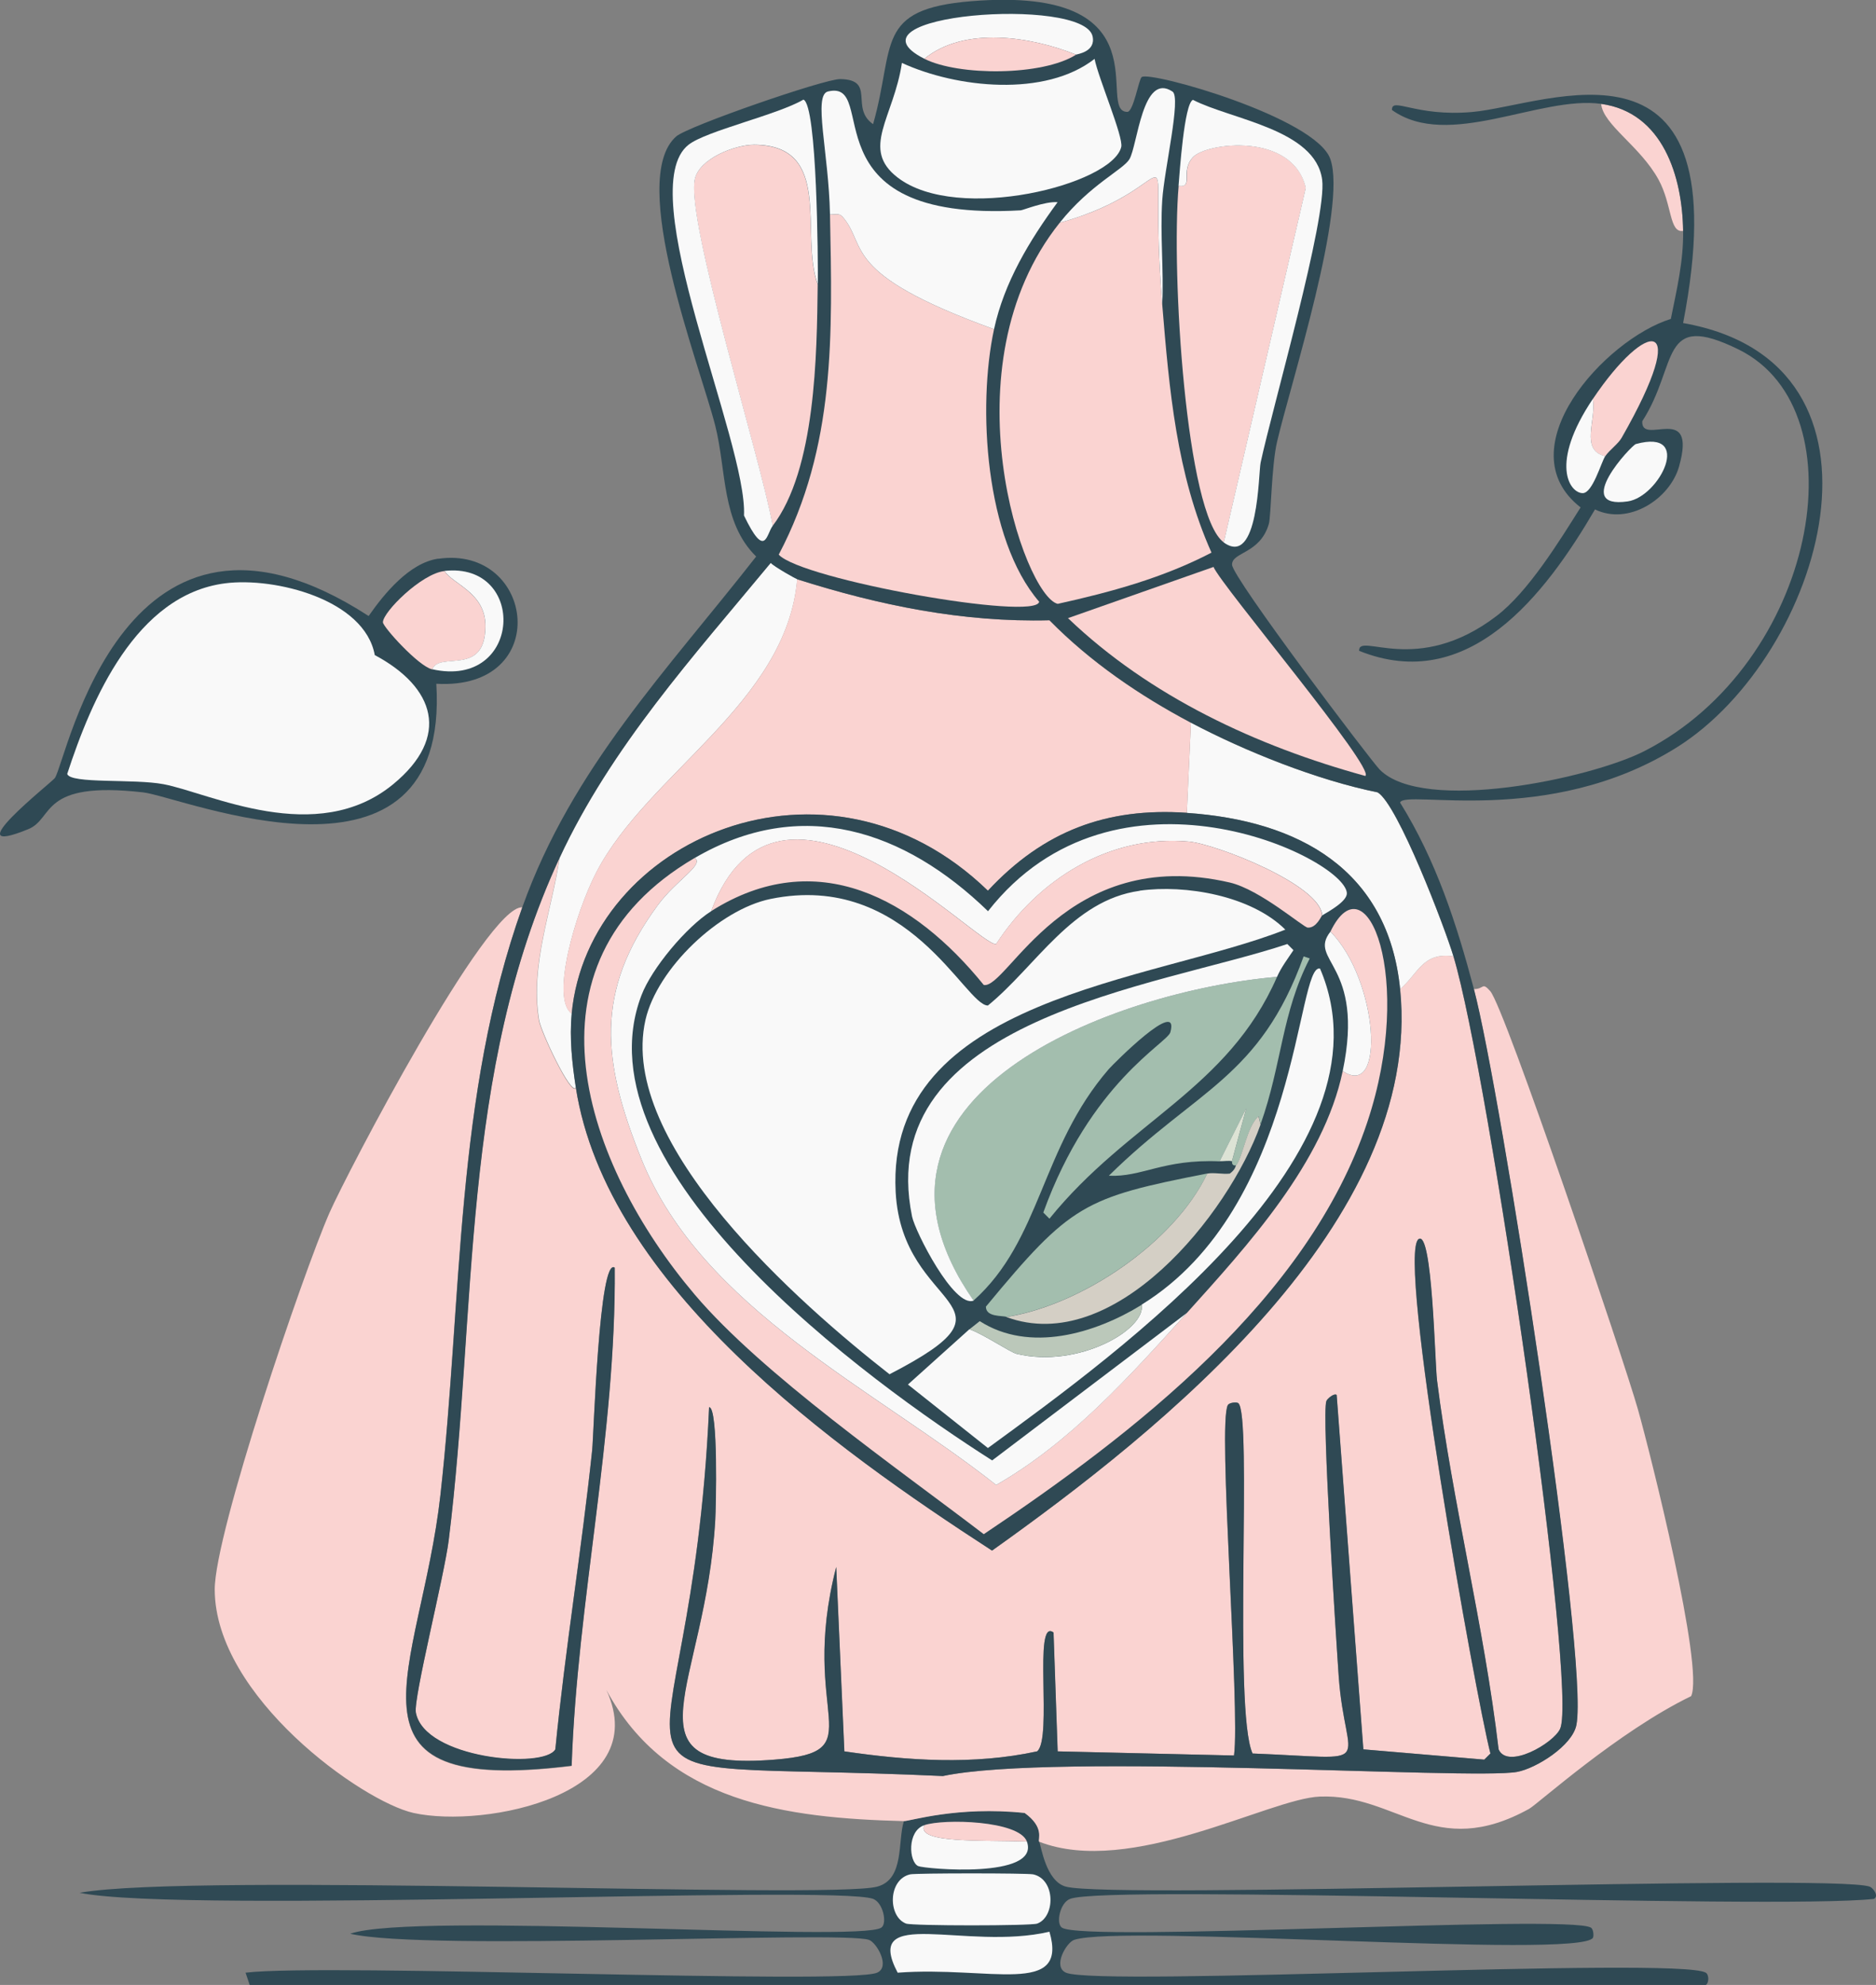 <svg width="851" height="900" viewBox="0 0 851 900" fill="none" xmlns="http://www.w3.org/2000/svg">
<rect x="0" y="0" width="851" height="900" fill="#808080" stroke="none"/>
<g clip-path="url(#clip0_865_12825)">
<path d="M471.391 834.977C472.302 836.957 474.392 852.959 483.5 855.42C505.146 861.307 830.962 849.373 848.161 855.42C849.554 855.902 852.554 859.702 850.036 860.986C803.637 866.017 502.307 854.243 485.376 860.986C480.768 862.806 478.946 872.118 481.679 873.991C491.484 880.895 711.373 867.836 721.66 873.991C722.893 874.74 723.053 877.951 722.571 878.647C715.981 888.387 508.843 872.332 487.251 879.557C483.768 880.734 477.339 891.705 483.554 894.434C498.395 900.91 761.309 886.996 773.793 894.434C775.293 895.344 775.293 899.09 773.793 900H113.267L111.392 894.434C147.665 890.046 384.754 900.161 397.881 894.434C404.042 891.759 397.613 880.734 394.184 879.557C381.271 875.222 193.744 884.908 158.863 876.774C187.957 866.659 389.951 880.948 399.81 873.991C402.542 872.064 400.613 862.752 396.113 860.986C379.128 854.404 83.156 867.89 36.113 858.203C88.567 848.945 376.556 861.254 397.934 855.42C410.418 852.049 407.096 834.87 410.043 825.665C412.829 825.718 434.315 818.761 464.908 821.972C473.91 828.501 470.856 833.746 471.445 834.977H471.391Z" fill="#2F4954"/>
<path d="M412.828 849.854C415.561 849.265 465.925 849.265 468.658 849.854C478.784 852.048 478.838 869.013 470.533 872.171C467.747 873.241 413.793 873.241 411.007 872.171C402.755 869.067 402.702 852.155 412.882 849.854H412.828Z" fill="#F9F9F9"/>
<path d="M476.053 875.864C484.733 905.512 448.835 891.33 407.204 894.434C390.969 863.662 438.065 884.694 476.053 875.864Z" fill="#F9F9F9"/>
<path d="M465.82 834.976C472.036 852.156 419.26 847.339 416.527 846.108C412.295 844.235 411.384 830.213 419.313 827.538C415.295 835.94 445.942 834.227 465.82 834.976Z" fill="#F9F9F9"/>
<path d="M465.819 834.977C445.941 834.281 415.293 835.94 419.312 827.538C428.152 824.541 462.336 825.397 465.819 834.977Z" fill="#FAD3D1"/>
<path d="M261.198 493.055C275.236 583.017 378.269 656.55 450.012 703.057C526.845 648.415 645.683 553.85 635.128 448.475C643.272 441.571 645.416 431.563 659.293 433.597C675.527 487.649 715.765 766.046 707.675 783.868C704.728 790.397 683.885 802.492 679.76 793.18C673.17 737.094 658.918 681.917 651.845 625.938C650.773 617.643 649.755 557.543 643.487 561.824C633.414 568.621 669.258 768.669 676.063 795.053L673.277 797.836L618.412 793.18L606.303 632.467C605.124 631.557 602.016 634.287 601.641 635.25C599.444 641.084 606.142 743.837 607.213 759.731C610.16 802.492 626.609 797.354 568.154 795.053C559.26 775.572 568.208 640.655 561.617 636.16C560.975 635.732 557.706 635.839 556.956 637.07C552.188 645.044 562.635 775.037 559.742 795.963L479.748 794.089L477.873 740.198C468.443 733.026 477.552 788.417 470.426 794.089C441.546 800.351 411.81 798.317 382.984 794.089L379.287 710.495C361.767 778.676 397.075 794.196 351.372 797.836C281.023 803.455 320.028 765.351 324.422 689.142C324.69 684.486 325.922 638.033 321.636 638.033C313.277 826.574 249.732 797.033 427.669 805.275C478.409 794.518 667.437 807.201 688.118 803.401C696.744 801.849 713.301 791.521 715.069 782.048C720.748 752.185 680.831 494.821 668.562 448.475C673.384 448.475 672.152 445.05 676.009 449.385C682.653 456.931 736.822 617.108 742.983 638.943C748.556 658.637 773.095 756.199 767.148 769.043C733.821 785.206 697.602 817.958 693.637 820.152C650.72 843.86 633.521 813.249 598.748 814.587C575.709 815.443 512.86 851.246 471.336 835.03C470.747 833.799 473.855 828.555 464.8 822.025C434.152 818.814 412.721 825.825 409.935 825.718C356.623 824.327 302.669 817.423 275.075 766.26C296.936 813.73 219.996 829.143 187.634 822.025C164.273 816.834 97.567 769.257 97.406 720.771C97.299 695.404 137.216 577.826 149.486 549.837C157.147 532.39 220.853 410.317 236.927 411.387C206.28 497.122 209.709 588.797 199.743 678.064C190.742 758.233 148.092 814.426 259.27 800.726C261.841 725.962 279.415 650.663 278.826 574.936C271.754 569.531 269.289 651.038 268.592 657.62C263.824 702.842 256.323 747.958 251.876 793.287C246.625 802.385 192.456 797.461 188.598 776.589C187.42 770.167 201.511 714.563 203.493 698.561C216.406 594.309 208.584 486.258 253.751 389.178C250.161 413.421 240.356 437.557 244.428 462.603C245.285 467.848 259.109 497.336 261.145 493.269L261.198 493.055Z" fill="#FAD3D1"/>
<path d="M763.504 104.68C757.182 105.75 758.575 92.853 752.36 81.453C744.055 66.254 727.178 56.568 726.32 47.095C754.449 51.002 763.183 80.276 763.504 104.68Z" fill="#FAD3D1"/>
<path d="M361.659 262.609C356.784 318.856 293.775 350.592 270.521 395.493C261.145 413.528 249.625 452.649 259.377 459.606C258.305 470.684 259.537 482.084 261.252 493.055C259.162 497.122 245.339 467.634 244.535 462.389C240.463 437.343 250.268 413.26 253.858 388.964C277.326 338.55 314.885 297.181 349.658 255.17C351.533 257.097 361.07 262.395 361.767 262.609H361.659Z" fill="#F9F9F9"/>
<path d="M659.292 433.597C645.361 431.564 643.272 441.571 635.127 448.475C629.662 394.209 589.103 372.052 538.363 368.574L540.239 327.687C564.992 340.745 597.408 353.696 624.894 359.262C634.002 364.56 655.434 420.7 659.292 433.597Z" fill="#F9F9F9"/>
<path d="M540.241 327.686L538.366 368.573C502.039 366.058 473.428 376.761 448.138 403.895C375.11 333.091 266.772 380.615 259.325 459.66C249.573 452.756 261.093 413.635 270.469 395.546C293.776 350.699 356.732 318.963 361.608 262.663C398.685 274.436 436.726 282.25 475.999 281.233C494.591 300.125 516.827 315.324 540.187 327.686H540.241Z" fill="#FAD3D1"/>
<path d="M763.504 104.68C763.183 80.276 754.449 50.948 726.32 47.095C698.459 43.242 656.988 68.127 631.431 49.878C631.217 43.723 642.147 53.035 667.704 50.788C702.209 47.791 790.401 7.064 763.504 146.477C866.859 164.672 826.835 297.342 760.718 338.818C702.156 375.531 636.843 357.656 635.128 363.917C651.47 390.194 660.739 418.773 668.615 448.475C680.885 494.821 720.855 752.185 715.122 782.048C713.3 791.574 696.744 801.849 688.172 803.401C667.49 807.147 478.462 794.517 427.723 805.274C249.786 797.033 313.331 826.574 321.689 638.033C325.976 638.033 324.743 684.486 324.475 689.142C320.135 765.404 281.076 803.455 351.426 797.835C397.129 794.196 361.82 778.676 379.341 710.495L383.038 794.089C411.863 798.317 441.6 800.351 470.479 794.089C477.605 788.416 468.497 733.026 477.926 740.197L479.802 794.089L559.796 795.962C562.689 775.037 552.241 645.044 557.01 637.07C557.76 635.839 560.974 635.678 561.671 636.16C568.261 640.602 559.26 775.572 568.208 795.053C626.663 797.354 610.214 802.491 607.267 759.731C606.142 743.837 599.498 641.083 601.695 635.25C602.07 634.233 605.124 631.557 606.356 632.467L618.465 793.179L673.33 797.835L676.116 795.053C669.312 768.668 633.521 568.674 643.54 561.824C649.809 557.543 650.88 617.643 651.898 625.938C658.971 681.917 673.223 737.093 679.813 793.179C683.939 802.491 704.781 790.397 707.728 783.867C715.819 766.046 675.581 487.649 659.346 433.597C655.488 420.699 634.057 364.56 624.948 359.261C597.515 353.695 565.046 340.744 540.293 327.686C516.932 315.324 494.697 300.125 476.105 281.233C436.778 282.25 398.736 274.436 361.713 262.663C361.016 262.449 351.479 257.15 349.604 255.224C314.831 297.235 277.218 338.604 253.804 389.017C208.691 486.097 216.513 594.149 203.547 698.4C201.564 714.402 187.473 770.06 188.652 776.429C192.456 797.354 246.678 802.277 251.929 793.126C256.376 747.85 263.877 702.682 268.646 657.46C269.342 650.823 271.807 569.37 278.879 574.775C279.522 650.449 261.895 725.801 259.323 800.565C148.146 814.265 190.795 758.072 199.796 677.903C209.816 588.69 206.333 496.961 236.98 411.227C259.591 348.076 302.615 303.978 343.014 252.334C327.154 236.76 329.619 213.32 324.422 192.876C317.51 165.796 284.452 81.453 306.741 61.866C312.045 57.21 374.036 35.749 381.162 35.856C397.504 36.124 385.395 48.915 396.057 56.3C406.237 20.55 396.486 4.121 440.689 0.535C530.006 -6.636 496.733 50.627 511.36 50.734C514.2 50.734 516.557 35.963 517.897 34.947C521.754 32.057 596.819 53.249 603.463 72.088C611.232 94.137 585.514 173.77 579.299 200.315C576.78 211.125 576.566 233.977 575.602 237.456C571.69 251.21 558.831 250.193 558.885 256.026C558.885 261.753 621.84 344.865 625.859 348.932C645.63 369.001 721.444 353.053 745.877 340.584C823.834 300.82 845.052 186.186 788.686 158.464C752.413 140.643 761.575 165.261 744.966 191.003C744.376 202.563 769.987 181.852 761.682 211.447C757.503 226.324 738.697 238.366 723.534 230.98C700.763 269.941 666.097 315.056 616.536 295.094C616.161 286.317 642.629 306.921 678.849 279.306C693.208 268.389 707.246 245.537 716.997 230.071C682.921 203.526 727.981 153.916 757.932 144.604C760.611 131.331 763.718 118.38 763.504 104.626V104.68Z" fill="#2F4954"/>
<path d="M527.222 138.128C530.383 176.446 533.651 215.032 549.564 250.568C527.597 262.021 503.808 268.496 479.804 273.794C464.534 270.102 428.475 166.332 480.715 100.987C541.367 84.397 520.042 50.413 527.222 138.128Z" fill="#FAD3D1"/>
<path d="M450.925 149.26C443.317 184.42 446.907 244.52 471.392 272.831C470.053 281.715 363.484 262.77 353.25 251.478C379.129 202.456 377.575 151.561 376.503 97.241C378.432 97.401 380.629 96.492 382.076 98.151C393.917 111.423 380.254 123.732 450.925 149.26Z" fill="#FAD3D1"/>
<path d="M555.133 245.912C537.988 233.603 531.237 123.625 534.666 84.236C541.792 85.146 535.148 77.761 541.203 71.231C547.364 64.542 586.424 59.779 592.371 85.146L555.187 245.858L555.133 245.912Z" fill="#FAD3D1"/>
<path d="M370.93 128.816C370.555 160.552 370.073 212.892 350.463 238.473C345.319 208.825 311.243 100.666 315.101 81.454C316.976 71.981 333.371 65.612 342.051 65.666C378.324 65.826 362.679 106.285 370.877 128.87L370.93 128.816Z" fill="#FAD3D1"/>
<path d="M496.518 26.651C498.179 35.268 509.699 62.08 508.627 66.629C504.501 83.701 434.42 101.361 407.255 80.543C390.163 67.485 405.433 53.303 409.13 28.524C433.884 39.924 474.175 44.205 496.572 26.651H496.518Z" fill="#F9F9F9"/>
<path d="M550.475 257.043C553.743 265.178 624.36 348.826 619.324 351.823C570.138 338.336 521.649 315.859 484.465 280.27L550.528 257.043H550.475Z" fill="#FAD3D1"/>
<path d="M450.924 149.26C380.307 123.732 393.916 111.423 382.075 98.151C380.574 96.492 378.431 97.348 376.502 97.241C375.913 68.93 368.787 43.135 375.592 41.476C399.702 35.696 364.072 100.987 463.033 95.368C463.89 95.368 474.124 91.194 479.75 91.675C466.998 109.068 455.532 127.96 450.924 149.26Z" fill="#F9F9F9"/>
<path d="M370.93 128.816C362.679 106.285 378.377 65.773 342.104 65.612C333.424 65.612 317.029 71.927 315.154 81.4C311.296 100.612 345.372 208.771 350.516 238.419C347.623 242.166 347.248 253.993 337.496 233.763C339.104 200.422 286.382 85.895 312.368 65.612C320.458 59.297 352.552 52.126 364.447 45.169C370.715 47.47 371.091 118.648 370.983 128.762L370.93 128.816Z" fill="#F9F9F9"/>
<path d="M555.134 245.912L592.318 85.199C586.371 59.779 547.312 64.595 541.15 71.285C535.096 77.814 541.739 85.199 534.613 84.29C535.095 78.563 537.185 46.827 541.15 45.275C558.456 54.213 596.765 58.601 599.766 81.507C602.016 98.953 577.262 184.634 571.851 209.734C570.833 214.497 570.994 257.364 555.134 245.965V245.912Z" fill="#F9F9F9"/>
<path d="M527.222 138.128C520.042 50.413 541.367 84.343 480.715 100.987C494.538 83.648 509.487 76.958 512.327 72.195C516.024 66.094 518.22 32.378 531.883 41.53C535.902 44.206 528.133 76.744 527.222 90.766C526.204 106.446 527.972 122.448 527.222 138.128Z" fill="#F9F9F9"/>
<path d="M488.162 24.779C467.856 16.644 437.53 11.72 419.313 26.652C379.664 6.529 491.484 -1.873 495.61 16.43C497.217 23.494 488.644 24.511 488.162 24.779Z" fill="#F9F9F9"/>
<path d="M728.143 206.898C716.569 204.061 724.231 190.521 722.57 180.888C746.895 144.711 767.898 142.088 735.59 198.549C734.036 201.278 730.071 204.061 728.143 206.898Z" fill="#FAD3D1"/>
<path d="M488.162 24.779C472.945 34.465 434.904 34.519 419.312 26.652C437.529 11.72 467.855 16.644 488.162 24.779Z" fill="#FAD3D1"/>
<path d="M742.072 201.332C768.272 194.161 752.842 225.254 738.375 227.341C712.818 231.034 740.09 201.867 742.072 201.332Z" fill="#F9F9F9"/>
<path d="M728.142 206.898C726.374 209.467 722.463 223.702 717.909 223.595C712.122 223.542 702.692 210.43 722.57 180.835C724.231 190.468 716.569 204.008 728.142 206.844V206.898Z" fill="#F9F9F9"/>
<path d="M198.833 253.351C242.715 247.089 251.019 313.076 197.922 310.026C204.191 412.244 82.727 361.295 64.885 359.262C17.735 353.91 24.754 371.089 12.806 375.959C-21.431 389.927 23.683 354.606 24.915 352.733C30.433 344.437 56.312 207.433 167.221 279.307C174.24 269.246 185.706 255.171 198.833 253.297V253.351Z" fill="#2F4954"/>
<path d="M102.124 264.482C124.627 261.592 165.401 271.761 170.009 297.021C197.388 311.631 204.514 334.055 178.367 355.569C143.487 384.254 95.159 359.529 74.209 355.569C60.653 353 31.988 355.515 30.488 350.913C41.472 317.197 61.671 269.674 102.124 264.482Z" fill="#F9F9F9"/>
<path d="M196.046 303.496C189.831 302.105 173.703 284.23 173.703 282.143C173.703 277.487 191.224 260.04 201.618 258.917C205.583 265.071 220.317 268.764 220.21 284.016C220.049 307.082 199.421 295.094 196.046 303.55V303.496Z" fill="#FAD3D1"/>
<path d="M196.047 303.497C199.422 295.041 220.05 307.082 220.211 283.963C220.318 268.71 205.584 265.018 201.619 258.863C239.285 254.689 236.981 312.595 196.047 303.443V303.497Z" fill="#F9F9F9"/>
<path d="M538.364 368.573C589.104 372.052 629.663 394.208 635.128 448.475C645.683 553.85 526.845 648.415 450.012 703.056C378.269 656.603 275.236 583.017 261.198 493.054C259.484 482.083 258.305 470.684 259.323 459.606C266.824 380.615 375.108 333.038 448.137 403.841C473.426 376.708 502.037 366.058 538.364 368.52V368.573Z" fill="#2F4954"/>
<path d="M516.988 403.841C537.67 400.951 567.567 406.089 583.052 421.502C523.418 445.157 401.632 452.114 406.293 540.417C409.187 595.54 467.963 589.867 403.507 623.102C363.162 591.58 279.953 518.796 292.812 462.389C298.117 439.163 326.246 412.351 349.553 407.588C411.866 394.85 437.852 456.021 448.139 455.914C469.946 438.146 486.341 408.176 516.988 403.895V403.841Z" fill="#F9F9F9"/>
<path d="M315.152 389.017C319.652 391.961 306.793 398.971 298.435 410.37C269.502 449.599 273.199 481.388 290.987 525.593C318.313 593.453 397.342 630.219 451.886 673.301C485.427 654.088 512.538 623.958 538.417 595.273C565.849 564.821 600.408 527.252 609.088 485.616C628.805 498.888 625.108 444.14 603.515 422.412C619.804 388.642 641.985 443.712 620.232 508.842C593.443 589.118 514.145 650.181 446.26 695.618C407.201 665.755 345.638 622.995 315.098 586.924C265.43 528.323 233.175 436.862 315.098 389.017H315.152Z" fill="#FAD3D1"/>
<path d="M579.298 442.909C556.956 494.018 512.003 508.147 476.051 552.566L473.265 549.783C494.643 490.647 529.63 472.932 530.916 468.009C535.31 451.9 505.091 482.351 503.001 484.706C472.032 520.456 472.461 562.146 441.599 589.707C376.768 496.641 505.841 449.224 579.245 442.909H579.298Z" fill="#A3BEAE"/>
<path d="M599.767 415.026C599.07 401.112 551.385 382.649 539.329 381.578C503.324 378.314 471.016 398.65 451.888 428.031C444.119 429.744 352.873 331.432 322.601 413.153C311.349 420.271 295.597 439.109 290.989 451.258C260.985 529.767 393.593 626.313 450.066 662.169L538.418 595.273C512.539 624.011 485.482 654.088 451.888 673.301C397.344 630.166 318.315 593.453 290.989 525.593C273.201 481.388 269.504 449.599 298.437 410.37C306.849 398.971 319.654 391.961 315.153 389.017C363.535 360.76 410.257 376.387 448.191 413.153C506.003 339.353 609.357 388.696 610.965 404.805C611.34 408.604 602.713 413.26 599.82 415.026H599.767Z" fill="#F9F9F9"/>
<path d="M439.778 602.712C445.94 604.799 458.37 613.201 461.156 613.843C489.017 620.587 519.933 602.819 517.897 591.527C589.639 547.268 588.032 436.541 598.801 439.163C634.271 521.847 508.52 612.505 448.136 656.55L411.863 627.758L439.778 602.658V602.712Z" fill="#F9F9F9"/>
<path d="M599.766 415.027C599.391 415.241 597.194 420.86 593.229 420.592C591.193 420.485 571.637 403.36 557.867 400.149C483.285 382.863 457.084 448.582 446.261 446.602C414.703 407.641 370.5 382.809 322.547 413.154C352.819 331.379 444.065 429.744 451.834 428.031C470.962 398.65 503.27 378.314 539.275 381.578C551.33 382.649 599.016 401.112 599.713 415.027H599.766Z" fill="#FAD3D1"/>
<path d="M579.297 442.909C505.894 449.224 376.768 496.64 441.652 589.707C432.812 593.186 415.131 558.399 413.737 551.603C395.306 461.64 525.022 447.779 583.959 428.031L586.745 430.814C584.12 434.774 581.226 438.521 579.297 442.909Z" fill="#F9F9F9"/>
<path d="M547.688 532.069C532.686 563.323 490.787 591.687 456.549 597.092C454.674 596.397 447.227 597.306 447.227 592.436C485.75 545.93 491.644 543.04 547.688 532.069Z" fill="#A3BEAE"/>
<path d="M571.853 509.805L570.942 506.113C565.638 510.555 563.656 525.272 560.709 528.429C558.405 528.644 558.994 526.61 558.834 526.556L565.37 502.42L553.261 526.556C527.597 525.486 518.006 533.835 503.004 533.085C542.706 493.911 571.532 488.773 591.356 433.65L594.142 434.56C581.39 459.178 581.498 482.672 571.8 509.805H571.853Z" fill="#A3BEAE"/>
<path d="M571.852 509.805C557.279 550.693 505.307 615.181 456.496 597.146C490.787 591.74 532.686 563.376 547.634 532.122C550.581 531.534 554.653 532.497 557.868 532.122C560.494 530.196 560.494 528.59 560.654 528.429C563.601 525.272 565.584 510.608 570.888 506.113L571.799 509.805H571.852Z" fill="#D4CFC5"/>
<path d="M517.896 591.526C519.932 602.819 489.017 620.533 461.155 613.843C458.316 613.147 445.885 604.745 439.777 602.711L444.439 599.019C466.996 613.468 496.679 604.692 517.95 591.58L517.896 591.526Z" fill="#BBC8BA"/>
<path d="M609.09 485.616C619.27 436.808 593.016 435.844 603.517 422.412C625.11 444.14 628.807 498.888 609.09 485.616Z" fill="#F9F9F9"/>
<path d="M558.834 526.503C557.441 526.128 555.03 526.556 553.262 526.503L565.371 502.367L558.834 526.503Z" fill="#DDE3D5"/>
</g>
<defs>
<clipPath id="clip0_865_12825">
<rect width="851" height="900" fill="white"/>
</clipPath>
</defs>
</svg>
